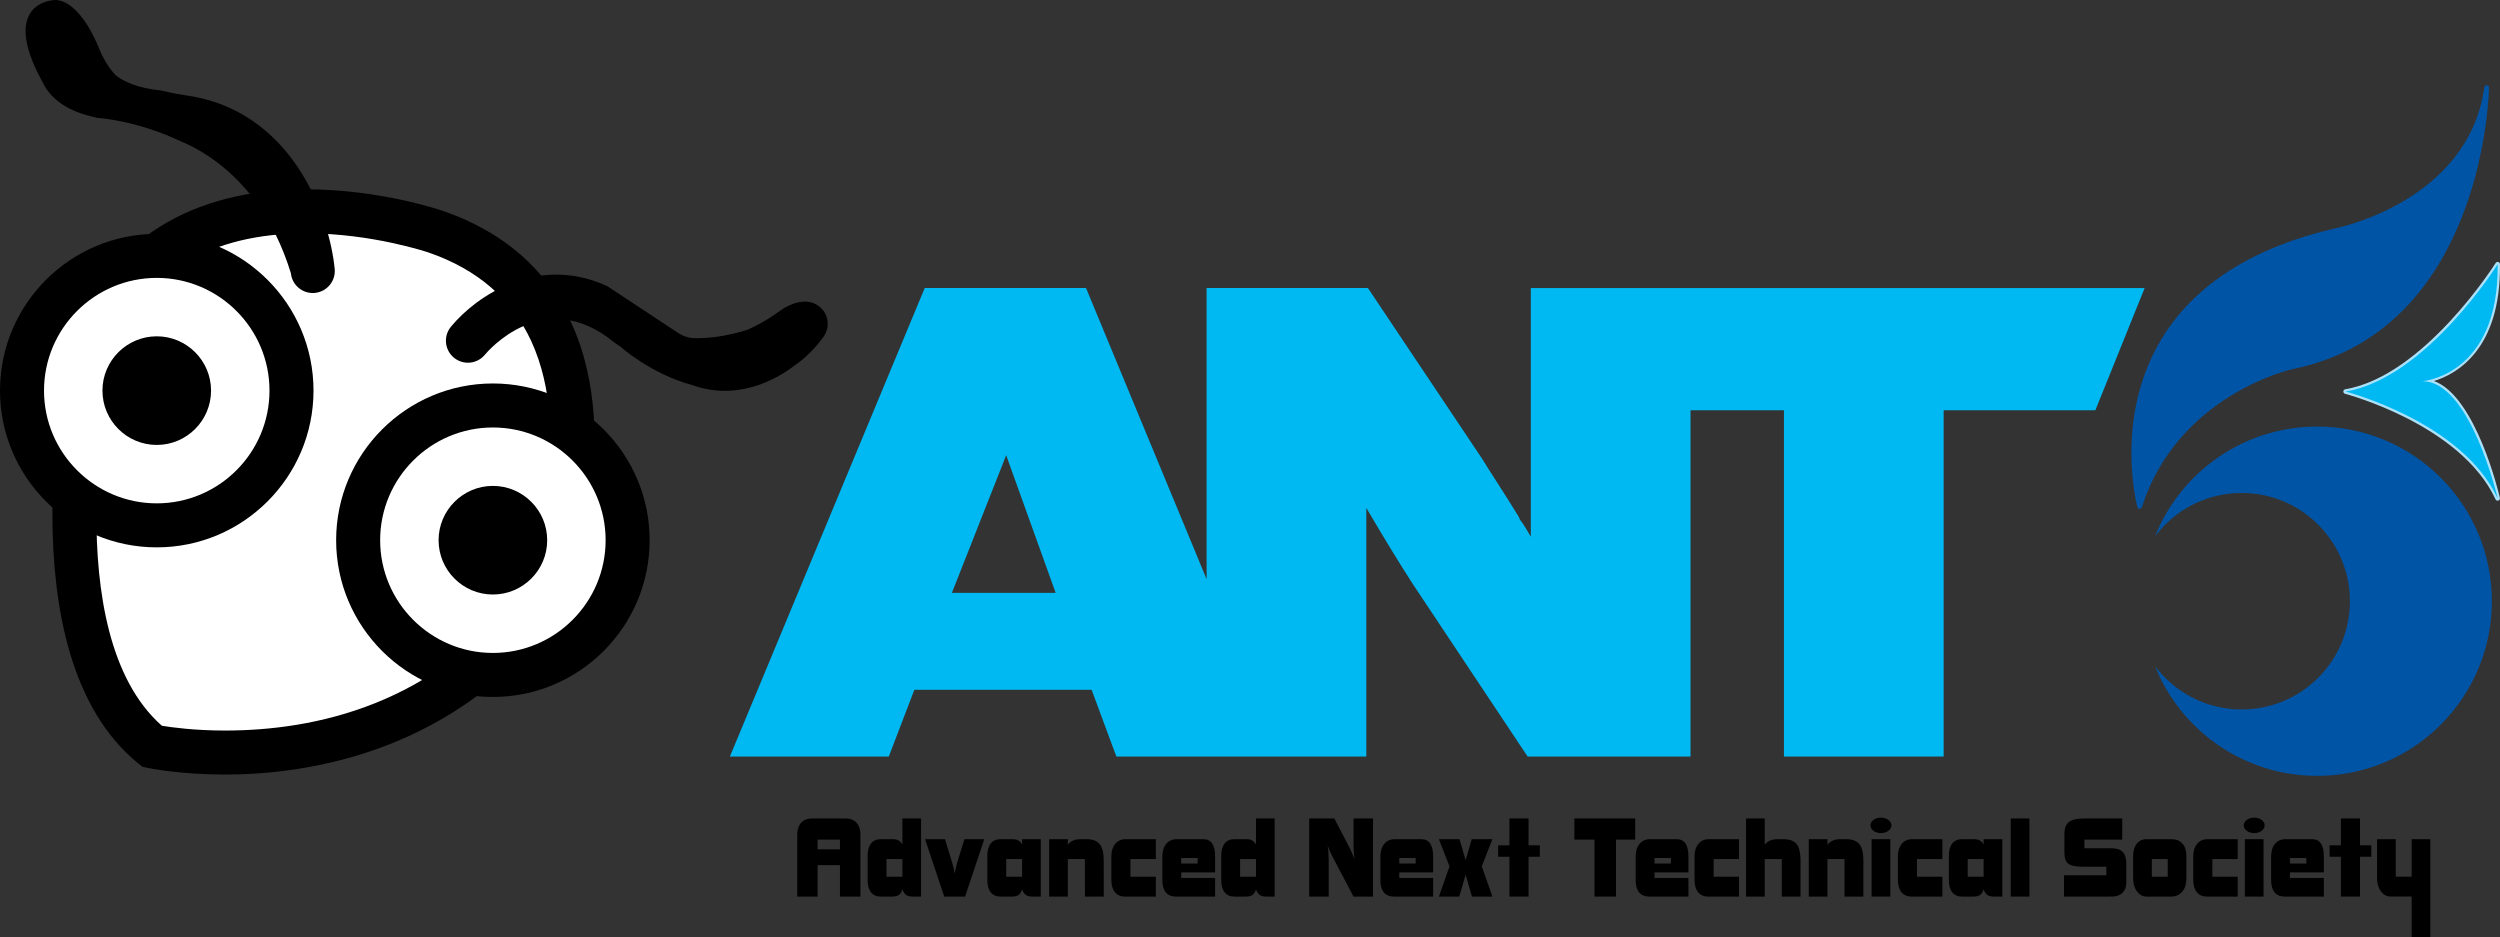 <?xml version="1.0" encoding="utf-8"?>
<!-- Generator: Adobe Illustrator 16.0.0, SVG Export Plug-In . SVG Version: 6.00 Build 0)  -->
<!DOCTYPE svg PUBLIC "-//W3C//DTD SVG 1.1//EN" "http://www.w3.org/Graphics/SVG/1.1/DTD/svg11.dtd">
<svg version="1.1" id="Layer_1" xmlns="http://www.w3.org/2000/svg" xmlns:xlink="http://www.w3.org/1999/xlink" x="0px" y="0px"
	 width="368.144px" height="138.017px" viewBox="0 0 368.144 138.017" enable-background="new 0 0 368.144 138.017"
	 xml:space="preserve">
<rect x="0" y="0" width="368.144" height="138.017" fill="#333333" stroke="none"/>
<path fill="#0054A6" d="M315.066,74.937c-0.152-0.002-0.283-0.104-0.323-0.252c-0.036-0.129-3.456-13.051,3.48-24.632
	c4.866-8.125,13.549-13.663,25.808-16.461c0.205-0.041,19.459-3.948,21.815-20.741c0.023-0.17,0.169-0.295,0.339-0.295
	c0.009,0,0.017,0,0.025,0.002c0.181,0.012,0.32,0.164,0.317,0.344c-0.002,0.356-0.633,35.74-29.007,41.471
	c-0.163,0.035-16.803,3.781-22.122,20.328c-0.045,0.141-0.177,0.238-0.326,0.238C315.071,74.938,315.069,74.937,315.066,74.937"/>
<path fill="#ABE1FA" d="M367.798,73.729c-0.13,0-0.254-0.074-0.311-0.199c-5.116-11.016-21.986-15.494-22.156-15.538
	c-0.156-0.041-0.264-0.185-0.257-0.347s0.125-0.297,0.286-0.324c11.608-1.967,22.043-18.428,22.146-18.594
	c0.063-0.103,0.175-0.162,0.291-0.162c0.03,0,0.063,0.004,0.092,0.013c0.146,0.042,0.249,0.174,0.251,0.325
	c0.153,12.598-6.435,16.195-9.712,17.203c6.158,2.275,9.55,16.545,9.703,17.203c0.039,0.17-0.057,0.344-0.222,0.401
	C367.873,73.724,367.834,73.729,367.798,73.729"/>
<path fill="#00B9F2" d="M140.171,87.307l7.996-20.272l7.29,20.272H140.171z M248.942,42.416h-8.821h-14.697v36.616
	c-0.235-0.413-0.49-0.844-0.765-1.293c-0.274-0.448-0.569-0.879-0.882-1.293c0-0.068-0.021-0.139-0.058-0.206
	c-0.041-0.068-0.1-0.173-0.178-0.312c-1.02-1.654-2.02-3.24-2.999-4.758c-0.98-1.516-1.744-2.723-2.293-3.619l-16.814-25.136
	h-23.753v42.872l-17.757-42.872h-23.752l-28.691,68.991h23.399l3.763-9.827h26.105l3.645,9.827h13.288H188.5h12.7V74.791
	c1.333,2.276,2.547,4.311,3.646,6.104c1.097,1.794,2.155,3.481,3.175,5.067l16.934,25.445h23.988V60.414h13.756v50.993h23.518
	V60.414h22.341l7.259-17.998H248.942z"/>
<path d="M120.395,125.067h3.294v-1.429h-3.294V125.067z M117.398,122.901c0-0.736,0.191-1.318,0.575-1.74
	c0.381-0.423,0.91-0.635,1.583-0.635h4.991c0.674,0,1.201,0.212,1.583,0.635c0.383,0.422,0.575,1.004,0.575,1.74v9.127h-3.016
	v-4.631h-3.294v4.631h-2.997V122.901z"/>
<path d="M139.048,132.028l-2.827-8.451h2.934l1.072,3.496c0.069,0.221,0.132,0.465,0.194,0.734c0.06,0.267,0.115,0.544,0.166,0.831
	c0.055-0.322,0.112-0.613,0.17-0.877c0.061-0.264,0.117-0.493,0.176-0.688l1.087-3.496h2.921l-2.826,8.451H139.048z"/>
<path d="M163.656,129.577v-3.473c0-0.763,0.19-1.373,0.572-1.835c0.381-0.462,0.879-0.692,1.498-0.692h4.48v2.926h-3.736v2.601
	h3.736v2.925h-4.551c-0.627,0-1.115-0.215-1.471-0.644C163.833,130.957,163.656,130.354,163.656,129.577"/>
<path d="M173.941,127.164h2.417v-0.82h-2.417V127.164z M178.933,132.028h-5.768c-0.655,0-1.153-0.206-1.492-0.617
	c-0.34-0.41-0.508-1.021-0.508-1.834v-3.427c0-0.798,0.189-1.426,0.572-1.885c0.381-0.458,0.896-0.688,1.549-0.688h3.924
	c0.576,0,1.008,0.213,1.294,0.64c0.286,0.426,0.429,1.07,0.429,1.934v2.32h-4.992v0.813h4.992V132.028z"/>
<path d="M132.883,129.104h-2.342v-2.602h2.342V129.104z M132.883,120.526v3.818c-0.182-0.28-0.376-0.479-0.584-0.595
	c-0.207-0.115-0.479-0.173-0.81-0.173h-1.787c-0.622,0-1.101,0.211-1.436,0.632s-0.501,1.025-0.501,1.813v3.57
	c0,0.787,0.166,1.391,0.499,1.81c0.333,0.418,0.811,0.627,1.438,0.627h1.678c0.426,0,0.752-0.08,0.978-0.24
	c0.227-0.161,0.402-0.429,0.525-0.804c0.151,0.384,0.339,0.655,0.565,0.812c0.224,0.154,0.546,0.232,0.962,0.232h1.223v-2.925
	v-8.577H132.883z"/>
<path d="M150.513,129.104h-2.34v-2.602h2.34V129.104z M150.513,123.577v0.768c-0.182-0.28-0.374-0.479-0.583-0.595
	c-0.209-0.115-0.479-0.173-0.812-0.173h-1.785c-0.623,0-1.103,0.211-1.436,0.632c-0.335,0.421-0.502,1.025-0.502,1.813v3.57
	c0,0.787,0.167,1.391,0.499,1.81c0.332,0.418,0.811,0.627,1.439,0.627h1.679c0.423,0,0.75-0.08,0.978-0.24
	c0.228-0.161,0.401-0.429,0.523-0.804c0.15,0.384,0.339,0.655,0.564,0.812c0.225,0.154,0.545,0.232,0.963,0.232h1.224v-2.925v-5.526
	H150.513z"/>
<path d="M162.537,129.104h-0.002v-2.322c0-1.158-0.196-1.981-0.588-2.47c-0.391-0.489-1.035-0.734-1.932-0.734h-0.934
	c-0.387,0-0.732,0.067-1.037,0.199c-0.305,0.133-0.571,0.332-0.799,0.598v-0.797h-2.752v8.451h2.752v-5.525h2.513v3.705
	c0,0.053,0.007,1.77,0.01,1.82h2.769V129.104z"/>
<path d="M184.953,129.104h-2.34v-2.602h2.34V129.104z M184.953,120.526v3.818c-0.181-0.28-0.375-0.479-0.584-0.595
	c-0.209-0.115-0.478-0.173-0.811-0.173h-1.786c-0.622,0-1.101,0.211-1.434,0.632c-0.337,0.421-0.503,1.025-0.503,1.813v3.57
	c0,0.787,0.166,1.391,0.498,1.81c0.332,0.418,0.813,0.627,1.438,0.627h1.681c0.424,0,0.75-0.08,0.978-0.24
	c0.228-0.161,0.401-0.429,0.522-0.804c0.15,0.384,0.34,0.655,0.565,0.812c0.226,0.154,0.546,0.232,0.963,0.232h1.223v-2.925v-8.577
	H184.953z"/>
<polygon points="234.801,132.028 234.801,123.639 231.842,123.639 231.842,120.526 240.796,120.526 240.796,123.639 
	237.967,123.639 237.967,132.028 "/>
<path d="M243.641,127.164h2.416v-0.82h-2.416V127.164z M248.633,132.028h-5.768c-0.657,0-1.154-0.206-1.493-0.617
	c-0.339-0.41-0.508-1.021-0.508-1.834v-3.427c0-0.798,0.191-1.426,0.572-1.885c0.38-0.458,0.897-0.688,1.549-0.688h3.924
	c0.578,0,1.009,0.213,1.293,0.64c0.286,0.426,0.431,1.07,0.431,1.934v2.32h-4.992v0.813h4.992V132.028z"/>
<path d="M249.535,129.577v-3.473c0-0.763,0.19-1.373,0.57-1.835c0.381-0.462,0.882-0.692,1.498-0.692h4.482v2.926h-3.738v2.601
	h3.738v2.925h-4.55c-0.627,0-1.117-0.215-1.472-0.644C249.71,130.957,249.535,130.354,249.535,129.577"/>
<rect x="275.607" y="123.577" width="2.752" height="8.451"/>
<path d="M278.527,121.54c0,0.631-0.691,1.14-1.545,1.14c-0.852,0-1.543-0.509-1.543-1.14c0-0.629,0.691-1.138,1.543-1.138
	C277.835,120.402,278.527,120.911,278.527,121.54"/>
<path d="M279.476,129.577v-3.473c0-0.763,0.191-1.373,0.571-1.835s0.88-0.692,1.499-0.692h4.479v2.926h-3.737v2.601h3.737v2.925
	h-4.55c-0.628,0-1.117-0.215-1.471-0.644C279.652,130.957,279.476,130.354,279.476,129.577"/>
<rect x="296.096" y="120.526" width="2.752" height="11.502"/>
<path d="M265.143,126.471c-0.032-0.987-0.218-1.718-0.571-2.159c-0.393-0.489-1.037-0.734-1.93-0.734h-0.938
	c-0.386,0-0.731,0.067-1.036,0.2c-0.305,0.132-0.57,0.331-0.798,0.598v-3.849h-2.75v11.502h2.75v-5.525h2.512v5.525h2.761V126.471z"
	/>
<path d="M274.396,129.104v-0.405v-1.917c0-1.158-0.196-1.981-0.588-2.47c-0.391-0.489-1.034-0.734-1.93-0.734h-0.933
	c-0.388,0-0.735,0.067-1.038,0.199c-0.307,0.133-0.572,0.332-0.8,0.598v-0.797h-2.751v8.451h2.751v-5.525h2.514v5.525h2.774V129.104
	z"/>
<path d="M292.102,129.104h-2.342v-2.602h2.342V129.104z M292.102,123.577v0.768c-0.182-0.28-0.375-0.479-0.582-0.595
	c-0.21-0.115-0.48-0.173-0.813-0.173h-1.785c-0.622,0-1.102,0.211-1.437,0.632c-0.334,0.421-0.501,1.025-0.501,1.813v3.57
	c0,0.787,0.166,1.391,0.499,1.81c0.332,0.418,0.812,0.627,1.438,0.627h1.678c0.426,0,0.752-0.08,0.978-0.24
	c0.228-0.161,0.403-0.429,0.524-0.804c0.152,0.384,0.339,0.655,0.564,0.812c0.226,0.154,0.546,0.232,0.962,0.232h1.225v-2.925
	v-4.639v-0.888H292.102z"/>
<path d="M303.936,132.028v-3.143h6.24v-1.248h-3.332c-1.155,0-1.921-0.153-2.289-0.459c-0.37-0.306-0.556-0.85-0.556-1.632v-2.76
	c0-0.8,0.219-1.379,0.658-1.731c0.44-0.354,1.169-0.529,2.187-0.529h5.672v3.112h-5.571v1.277h4.008c0.74,0,1.285,0.181,1.635,0.541
	c0.35,0.361,0.524,0.925,0.524,1.692v2.817c0,0.644-0.188,1.147-0.563,1.513c-0.374,0.366-0.893,0.549-1.558,0.549H303.936z"/>
<path d="M316.872,129.104h2.343v-2.602h-2.343V129.104z M314.119,126.066c0-0.763,0.176-1.367,0.529-1.816
	c0.35-0.447,0.818-0.673,1.409-0.673h3.748c0.678,0,1.206,0.222,1.587,0.663c0.382,0.44,0.571,1.049,0.571,1.826v3.271
	c0,0.832-0.205,1.488-0.612,1.97s-0.965,0.722-1.672,0.722h-3.597c-0.552,0-1.016-0.252-1.395-0.755
	c-0.378-0.504-0.569-1.149-0.569-1.937V126.066z"/>
<path d="M322.973,129.577v-3.473c0-0.763,0.19-1.373,0.57-1.835c0.382-0.462,0.882-0.692,1.498-0.692h4.481v2.926h-3.735v2.601
	h3.735v2.925h-4.55c-0.625,0-1.117-0.215-1.47-0.644C323.149,130.957,322.973,130.354,322.973,129.577"/>
<rect x="330.571" y="123.577" width="2.752" height="8.451"/>
<path d="M337.215,127.164h2.416v-0.82h-2.416V127.164z M342.207,132.028h-5.769c-0.655,0-1.153-0.206-1.492-0.617
	c-0.338-0.41-0.507-1.021-0.507-1.834v-3.427c0-0.798,0.19-1.426,0.57-1.885c0.381-0.458,0.896-0.688,1.549-0.688h3.926
	c0.575,0,1.007,0.213,1.294,0.64c0.286,0.426,0.429,1.07,0.429,1.934v2.32h-4.991v0.813h4.991V132.028z"/>
<path d="M355.133,123.577v2.938v2.578h-2.342v-5.516h-2.75v5.75c0,0.786,0.189,1.431,0.568,1.935
	c0.377,0.505,0.841,0.757,1.393,0.757h3.131v5.998h2.75v-8.689v-2.813v-2.938H355.133z"/>
<polygon points="347.531,124.48 347.531,124.051 347.531,120.526 344.717,120.526 344.717,124.48 343.052,124.48 343.052,126.164 
	344.717,126.164 344.717,127.522 344.717,132.028 347.531,132.028 347.531,128.128 347.531,126.164 349.193,126.164 349.193,124.48 
	"/>
<path d="M333.49,121.54c0,0.631-0.69,1.14-1.544,1.14c-0.853,0-1.543-0.509-1.543-1.14c0-0.629,0.69-1.138,1.543-1.138
	C332.799,120.402,333.49,120.911,333.49,121.54"/>
<path d="M192.792,132.028v-11.502h3.698l2.354,4.525c0.07,0.139,0.153,0.323,0.249,0.549c0.095,0.225,0.22,0.542,0.382,0.946
	c-0.055-0.32-0.095-0.653-0.121-1.004c-0.023-0.348-0.036-0.727-0.036-1.139v-3.878h2.869v11.502h-2.869l-3.175-6.021
	c-0.07-0.13-0.163-0.328-0.273-0.591c-0.111-0.263-0.233-0.562-0.364-0.898c0.056,0.32,0.095,0.653,0.12,0.996
	c0.026,0.344,0.038,0.719,0.038,1.124v5.391H192.792z"/>
<path d="M206.05,127.164h2.415v-0.82h-2.415V127.164z M211.041,132.028h-5.768c-0.656,0-1.152-0.206-1.49-0.617
	c-0.34-0.41-0.509-1.021-0.509-1.834v-3.427c0-0.798,0.189-1.426,0.572-1.885c0.379-0.458,0.896-0.688,1.548-0.688h3.925
	c0.576,0,1.006,0.213,1.292,0.64c0.288,0.426,0.43,1.07,0.43,1.934v2.32h-4.99v0.813h4.99V132.028z"/>
<polygon points="225.09,124.48 225.09,124.051 225.09,120.526 222.277,120.526 222.277,124.48 220.615,124.48 220.615,126.164 
	222.277,126.164 222.277,127.522 222.277,132.028 225.09,132.028 225.09,128.128 225.09,126.164 226.753,126.164 226.753,124.48 "/>
<polygon points="219.765,123.577 216.725,123.577 215.825,126.668 214.923,123.577 211.889,123.577 213.454,127.577 
	211.889,132.028 214.885,132.028 215.825,128.81 216.76,132.028 219.765,132.028 218.203,127.577 "/>
<path fill="#0054A6" d="M315.073,74.595c0,0-9.841-30.6,29.034-40.669c0,0,19.659-3.788,22.078-21.027
	c0,0,1.102,33.394-28.731,41.138C337.454,54.036,320.517,57.657,315.073,74.595"/>
<path fill="#00B9F2" d="M367.798,38.909c0,0-10.485,16.734-22.381,18.75c0,0,17.138,4.437,22.381,15.728
	c0,0-4.072-17.498-11.19-17.239C356.608,56.147,367.999,55.442,367.798,38.909"/>
<path fill="#0054A6" d="M341.226,62.816c-10.824,0-20.085,6.688-23.88,16.156c2.907-3.873,7.538-6.38,12.755-6.38
	c8.805,0,15.941,7.139,15.941,15.942c0,8.806-7.137,15.942-15.941,15.942c-5.217,0-9.848-2.506-12.755-6.378
	c3.795,9.468,13.056,16.154,23.88,16.154c14.205,0,25.719-11.515,25.719-25.719S355.431,62.816,341.226,62.816"/>
<path fill="#FFFFFF" d="M64.225,34.138c0,0-38.798-13.458-50.572,16.463c0,0-10.046,44.073,8.75,59.304
	c0,0,36.295,7.776,57.683-22.037C80.086,87.867,96.63,45.374,64.225,34.138"/>
<path d="M23.835,106.872c1.433,0.238,4.817,0.706,9.303,0.706c13.061,0,31.266-3.7,44.061-21.249
	c1.033-2.875,7.502-22.127,1.012-36.141c-2.844-6.143-7.908-10.512-15.048-12.987c-0.08-0.029-8.353-2.84-18.052-2.84
	c-14.225,0-23.762,5.782-28.348,17.19C16.046,54.901,8.296,93.155,23.835,106.872 M33.141,114.059h-0.002
	c-6.734,0-11.226-0.945-11.414-0.985l-0.758-0.162l-0.604-0.49C0.23,96.107,10.064,51.761,10.495,49.88l0.143-0.465
	C16.182,35.326,28.103,27.88,45.111,27.88c10.833,0,19.799,3.066,20.175,3.197c8.876,3.076,15.207,8.6,18.818,16.412
	c8.145,17.626-0.622,40.586-0.999,41.555l-0.148,0.38l-0.239,0.333C67.55,110.9,45.146,114.059,33.141,114.059"/>
<path fill="#FFFFFF" d="M42.925,57.521c0,10.958-8.883,19.841-19.842,19.841S3.241,68.479,3.241,57.521
	c0-10.957,8.883-19.841,19.842-19.841S42.925,46.563,42.925,57.521"/>
<path d="M23.083,40.921c-9.154,0-16.602,7.446-16.602,16.6c0,9.154,7.448,16.602,16.602,16.602s16.601-7.447,16.601-16.602
	C39.684,48.367,32.237,40.921,23.083,40.921 M23.083,80.603C10.354,80.603,0,70.249,0,57.521c0-12.727,10.354-23.081,23.083-23.081
	s23.083,10.354,23.083,23.081C46.166,70.249,35.812,80.603,23.083,80.603"/>
<path fill="#FFFFFF" d="M92.423,79.55c0,10.958-8.885,19.841-19.842,19.841c-10.958,0-19.843-8.883-19.843-19.841
	c0-10.957,8.885-19.841,19.843-19.841C83.539,59.709,92.423,68.593,92.423,79.55"/>
<path d="M72.582,62.949c-9.154,0-16.602,7.446-16.602,16.601c0,9.153,7.448,16.601,16.602,16.601
	c9.153,0,16.601-7.447,16.601-16.601C89.183,70.396,81.734,62.949,72.582,62.949 M72.582,102.632
	c-12.728,0-23.083-10.355-23.083-23.082c0-12.728,10.355-23.082,23.083-23.082S95.664,66.822,95.664,79.55
	C95.664,92.276,85.31,102.632,72.582,102.632"/>
<path d="M79.93,79.55c0,4.058-3.291,7.349-7.349,7.349s-7.349-3.291-7.349-7.349c0-4.059,3.291-7.35,7.349-7.35
	S79.93,75.491,79.93,79.55"/>
<path d="M72.582,72.849c-3.694,0-6.702,3.006-6.702,6.701c0,3.694,3.008,6.701,6.702,6.701s6.701-3.007,6.701-6.701
	C79.283,75.854,76.275,72.849,72.582,72.849 M72.582,87.547c-4.41,0-7.997-3.587-7.997-7.997s3.587-7.998,7.997-7.998
	s7.997,3.588,7.997,7.998S76.992,87.547,72.582,87.547"/>
<path d="M30.431,57.521c0,4.059-3.289,7.35-7.348,7.35c-4.058,0-7.348-3.291-7.348-7.35s3.29-7.35,7.348-7.35
	C27.142,50.171,30.431,53.462,30.431,57.521"/>
<path d="M23.083,50.82c-3.695,0-6.7,3.006-6.7,6.7c0,3.695,3.005,6.703,6.7,6.703c3.694,0,6.7-3.008,6.7-6.703
	C29.783,53.826,26.777,50.82,23.083,50.82 M23.083,65.52c-4.409,0-7.997-3.589-7.997-7.999c0-4.409,3.588-7.997,7.997-7.997
	s7.996,3.588,7.996,7.997C31.079,61.931,27.492,65.52,23.083,65.52"/>
<path fill="#ED1C24" d="M32.205,24.079c0.009,0.008,0.019,0.015,0.028,0.021h0.003C32.226,24.093,32.215,24.087,32.205,24.079"/>
<path d="M27.145,14.005c-0.047-0.006-1.475-0.203-3.448-0.688l0.004,0.003c-3.36-0.329-5.382-1.267-6.597-2.168
	c-1.315-1.308-2.186-3.256-2.186-3.256l-0.002,0.021c-3.52-9.023-7.197-7.869-7.197-7.869s-7.796,0.463-1.491,11.98
	c1.546,3.318,5.063,4.631,7.359,5.143c0,0,0.311,0.078,0.764,0.19c0.004,0,5.679,0.312,12.323,3.472
	c1.356,0.558,3.347,1.56,5.531,3.246c0.011,0.008,0.021,0.014,0.031,0.021l-0.003,0.001c3.758,2.913,8.061,7.864,10.602,16.127
	c0.166,1.671,1.575,2.919,3.222,2.919c0.105,0,0.21-0.005,0.317-0.016c1.781-0.172,3.084-1.758,2.912-3.539
	C48.512,31.645,42.896,16.067,27.145,14.005"/>
<path d="M120.538,45.051c-1.953-1.438-4.461-0.069-5.257,0.437l0,0l-0.004,0.002c-0.159,0.103-0.255,0.172-0.255,0.172
	c-0.003,0.004-0.008,0.007-0.011,0.011l-0.007,0.004l0.018-0.015c0,0-0.03,0.022-0.045,0.033l-1.565,1.07
	c-0.861,0.545-2.006,1.205-3.332,1.794c-3.1,0.966-5.778,1.308-8.08,1.233c-0.252-0.022-0.604-0.083-1.014-0.221
	c-0.096-0.035-0.194-0.071-0.29-0.109c-0.278-0.115-0.573-0.264-0.879-0.465l-1.272-0.84l-0.004-0.002l-9.105-6.012
	c-10.237-4.729-19.273,1.399-23.032,5.971c-1.137,1.381-0.938,3.422,0.444,4.561c1.383,1.136,3.424,0.939,4.561-0.445
	c0.349-0.422,8.648-10.269,18.967-1.871l0.141,0.108c0.064,0.047,0.363,0.261,0.851,0.579h-0.001c0,0,4.463,4.018,10.553,5.656
	c4.926,1.783,9.293,0.399,11.865-0.879c1.065-0.512,2.128-1.16,3.181-1.974h-0.001c1.615-1.1,3.059-2.524,4.316-4.276
	C122.325,48.12,121.993,46.096,120.538,45.051"/>
</svg>
